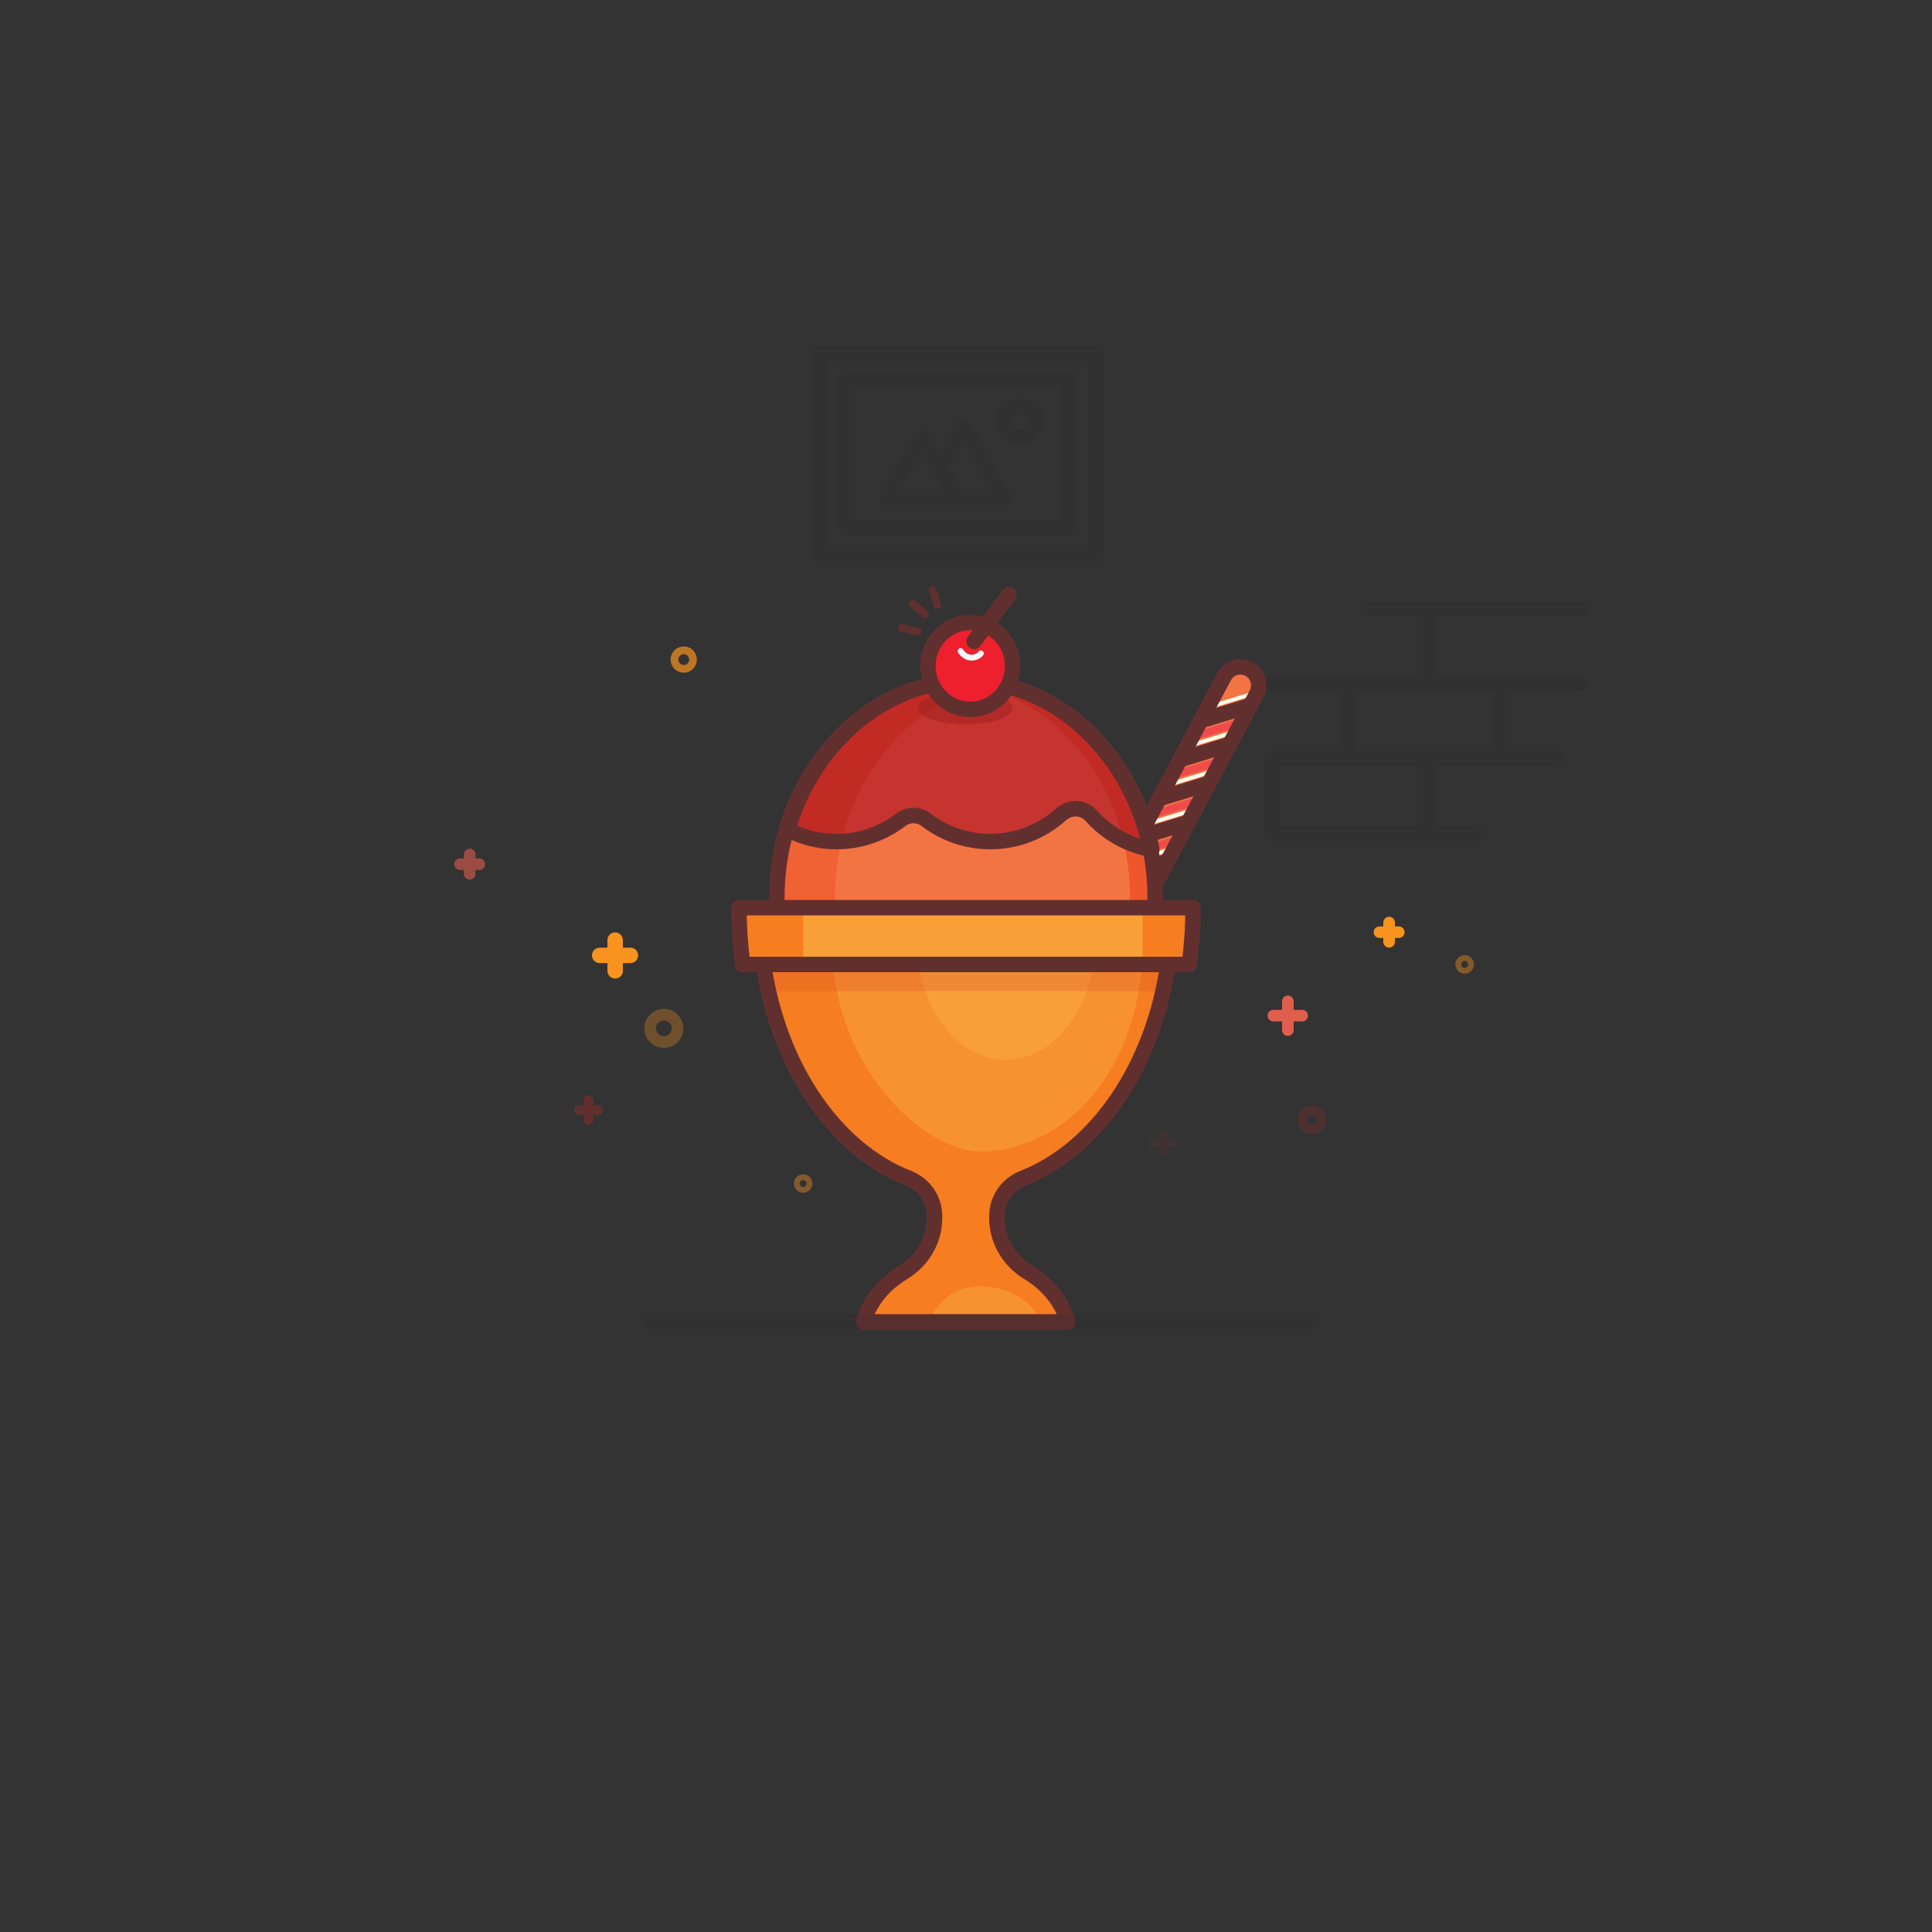 <?xml version="1.0" encoding="utf-8"?>
<!-- Generator: Adobe Illustrator 23.1.1, SVG Export Plug-In . SVG Version: 6.00 Build 0)  -->
<svg version="1.1" id="Layer_1" xmlns="http://www.w3.org/2000/svg" xmlns:xlink="http://www.w3.org/1999/xlink" x="0px" y="0px"
	 viewBox="0 0 1000 1000" style="enable-background:new 0 0 1000 1000;" xml:space="preserve">
<rect x="0" y="0" width="1000" height="1000" fill="#333333" stroke="none"/>
<style type="text/css">
	.st0{fill:none;}
	.st1{fill:#C5342F;}
	.st2{display:none;fill:none;stroke:#474747;stroke-width:6;stroke-linecap:round;stroke-linejoin:round;stroke-miterlimit:10;}
	.st3{fill:none;stroke:#622F2F;stroke-width:8;stroke-linecap:round;stroke-linejoin:round;stroke-miterlimit:10;}
	.st4{fill:#F37443;}
	.st5{fill:none;stroke:#F04B4B;stroke-width:4;stroke-linecap:round;stroke-linejoin:round;stroke-miterlimit:10;}
	.st6{fill:none;stroke:#FFFDEB;stroke-width:2;stroke-linecap:round;stroke-linejoin:round;stroke-miterlimit:10;}
	.st7{fill:#FFFDFD;}
	.st8{fill:#EE562B;}
	.st9{fill:#C22B24;}
	.st10{fill:#F06134;}
	.st11{fill:#F99F38;}
	.st12{fill:#F67D20;}
	.st13{opacity:0.4;fill:#931C1C;}
	.st14{fill:#F7932F;}
	.st15{opacity:0.3;fill:#D8542B;}
	.st16{fill:#EE202E;}
	.st17{fill:none;stroke:#FFFFFF;stroke-width:3;stroke-linecap:round;stroke-linejoin:round;stroke-miterlimit:10;}
	.st18{fill:none;stroke:#622F2F;stroke-width:4;stroke-linecap:round;stroke-linejoin:round;stroke-miterlimit:10;}
	.st19{opacity:0.6;}
	.st20{fill:none;stroke:#DF5E4C;stroke-width:6;stroke-linecap:round;stroke-linejoin:round;stroke-miterlimit:10;}
	.st21{fill:none;stroke:#F7931E;stroke-width:6;stroke-linecap:round;stroke-linejoin:round;stroke-miterlimit:10;}
	.st22{fill:none;stroke:#622F2F;stroke-width:5;stroke-linecap:round;stroke-linejoin:round;stroke-miterlimit:10;}
	.st23{opacity:0.3;}
	.st24{fill:none;stroke:#F7931E;stroke-width:8;stroke-linecap:round;stroke-linejoin:round;stroke-miterlimit:10;}
	.st25{opacity:0.6;fill:none;stroke:#622F2F;stroke-width:5;stroke-linecap:round;stroke-linejoin:round;stroke-miterlimit:10;}
	.st26{opacity:0.7;fill:none;stroke:#F7931E;stroke-width:4;stroke-linecap:round;stroke-linejoin:round;stroke-miterlimit:10;}
	.st27{opacity:0.3;fill:none;stroke:#F7931E;stroke-width:6;stroke-linecap:round;stroke-linejoin:round;stroke-miterlimit:10;}
	.st28{opacity:0.4;fill:none;stroke:#F7931E;stroke-width:3;stroke-linecap:round;stroke-linejoin:round;stroke-miterlimit:10;}
	.st29{opacity:0.15;}
	.st30{fill:none;stroke:#262626;stroke-width:8;stroke-linecap:round;stroke-linejoin:round;stroke-miterlimit:10;}
</style>
<rect id="XMLID_80_" class="st0" width="1000" height="1000"/>

<line id="XMLID_73_" class="st2" x1="127.8" y1="714.7" x2="872.2" y2="714.7"/>
<g id="XMLID_78_">
	<path id="XMLID_19_" class="st3" d="M470.2,609.8c8.1,3.2,13.5,10.9,13.5,19.6v1.1c0,11.6-6.3,22.1-16.2,28.1
		c-10.2,6.2-17.6,15.2-20.4,25.6h105.5c-2.8-10.4-10.2-19.4-20.4-25.6c-9.9-6-16.2-16.5-16.2-28.1v-1.1c0-8.7,5.4-16.4,13.5-19.6
		c38-14.9,67.3-57.5,75-110.6H395.2C403,552.3,432.2,594.9,470.2,609.8z"/>
	<g id="XMLID_9_">
		<path id="XMLID_33_" class="st4" d="M578.1,495.1l-16.8-9l72.3-135.9c2.5-4.6,8.2-6.4,12.9-3.9l0,0c4.6,2.5,6.4,8.2,3.9,12.9
			L578.1,495.1z"/>
		<g id="XMLID_35_">
			<g id="XMLID_46_">
				<line id="XMLID_47_" class="st5" x1="588.8" y1="474.6" x2="562.9" y2="482.5"/>
			</g>
			<g id="XMLID_44_">
				<line id="XMLID_45_" class="st5" x1="599.5" y1="454.4" x2="573.6" y2="462.3"/>
			</g>
			<g id="XMLID_42_">
				<line id="XMLID_43_" class="st5" x1="610.3" y1="434.3" x2="584.4" y2="442.2"/>
			</g>
			<g id="XMLID_40_">
				<line id="XMLID_41_" class="st5" x1="621" y1="414.1" x2="595.1" y2="422"/>
			</g>
			<g id="XMLID_38_">
				<line id="XMLID_39_" class="st5" x1="631.7" y1="393.9" x2="605.8" y2="401.8"/>
			</g>
			<g id="XMLID_36_">
				<line id="XMLID_37_" class="st5" x1="642.5" y1="373.7" x2="616.6" y2="381.6"/>
			</g>
		</g>
		<g id="XMLID_48_">
			<g id="XMLID_65_">
				<line id="XMLID_66_" class="st6" x1="595.8" y1="459.6" x2="569.9" y2="467.5"/>
			</g>
			<g id="XMLID_63_">
				<line id="XMLID_64_" class="st6" x1="606.5" y1="439.4" x2="580.6" y2="447.3"/>
			</g>
			<g id="XMLID_61_">
				<line id="XMLID_62_" class="st6" x1="617.3" y1="419.3" x2="591.4" y2="427.2"/>
			</g>
			<g id="XMLID_59_">
				<line id="XMLID_60_" class="st6" x1="628" y1="399.1" x2="602.1" y2="407"/>
			</g>
			<g id="XMLID_57_">
				<line id="XMLID_58_" class="st6" x1="638.7" y1="378.9" x2="612.8" y2="386.8"/>
			</g>
			<g id="XMLID_55_">
				<line id="XMLID_56_" class="st6" x1="649.5" y1="358.7" x2="623.6" y2="366.6"/>
			</g>
		</g>
		<path id="XMLID_3_" class="st3" d="M578.1,495.1l-16.8-9l72.3-135.9c2.5-4.6,8.2-6.4,12.9-3.9l0,0c4.6,2.5,6.4,8.2,3.9,12.9
			L578.1,495.1z"/>
		<g id="XMLID_10_">
			<g id="XMLID_22_">
				<line id="XMLID_23_" class="st3" x1="593.5" y1="466" x2="567.6" y2="473.9"/>
			</g>
			<g id="XMLID_20_">
				<line id="XMLID_21_" class="st3" x1="604.3" y1="445.9" x2="578.4" y2="453.8"/>
			</g>
			<g id="XMLID_17_">
				<line id="XMLID_18_" class="st3" x1="615" y1="425.7" x2="589.1" y2="433.6"/>
			</g>
			<g id="XMLID_15_">
				<line id="XMLID_16_" class="st3" x1="625.8" y1="405.5" x2="599.9" y2="413.4"/>
			</g>
			<g id="XMLID_13_">
				<line id="XMLID_14_" class="st3" x1="636.5" y1="385.3" x2="610.6" y2="393.3"/>
			</g>
			<g id="XMLID_11_">
				<line id="XMLID_12_" class="st3" x1="647.2" y1="365.2" x2="621.3" y2="373.1"/>
			</g>
		</g>
	</g>
	<path id="XMLID_25_" class="st7" d="M402.3,471.6c-0.1-2.3-0.2-4.7-0.2-7c0-30.7,10.8-59.5,30.5-81c18.4-20.1,42.4-31.2,67.4-31.2
		s49,11.1,67.4,31.2c19.7,21.5,30.5,50.2,30.5,81c0,2.3-0.1,4.7-0.2,7H402.3z"/>
	<path id="XMLID_4_" class="st3" d="M402.3,471.6c-0.1-2.3-0.2-4.7-0.2-7c0-30.7,10.8-59.5,30.5-81c18.4-20.1,42.4-31.2,67.4-31.2
		s49,11.1,67.4,31.2c19.7,21.5,30.5,50.2,30.5,81c0,2.3-0.1,4.7-0.2,7H402.3z"/>
	<path id="XMLID_27_" class="st4" d="M402.3,471.6c-0.1-2.3-0.2-4.7-0.2-7c0-30.7,10.8-59.5,30.5-81c18.4-20.1,42.4-31.2,67.4-31.2
		s49,11.1,67.4,31.2c19.7,21.5,30.5,50.2,30.5,81c0,2.3-0.1,4.7-0.2,7H402.3z"/>
	<path id="XMLID_81_" class="st8" d="M567.4,383.6C549,363.5,525,352.5,500,352.5c-2.2,0-4.3,0.1-6.5,0.3
		c22.7,1.7,44.1,12.6,60.9,30.9c19.7,21.5,30.5,50.2,30.5,81c0,2.3-0.1,4.7-0.2,7h12.9c0.1-2.3,0.2-4.7,0.2-7
		C597.9,433.9,587.1,405.1,567.4,383.6z"/>
	<path id="XMLID_28_" class="st1" d="M568.1,383.6c-18.4-20.1-42.4-31.2-67.4-31.2c-25,0-49,11.1-67.4,31.2
		c-11.9,13-20.5,28.6-25.5,45.8c7.6,4,16.1,6.2,25.2,6.2c12.5,0,24-4.2,33.3-11.3c3.8-2.9,9.2-2.9,13,0c9.3,7.1,20.8,11.3,33.3,11.3
		c14,0,26.9-5.3,36.6-14.1c4.5-4,11.4-3.9,15.5,0.6c8.1,9.1,19.1,15.4,31.5,17.6C592,418.5,582.4,399.2,568.1,383.6z"/>
	<path class="st9" d="M567.4,383.6c-18.3-20-42.1-31.1-67-31.2c-2.2,0-4.4,0.1-6.5,0.3c22.5,1.8,43.9,12.6,60.6,30.9
		c13.1,14.3,22.3,31.9,27,51.2c4.4,2.2,9,3.7,14,4.7C591.2,418.4,581.6,399.1,567.4,383.6z"/>
	<path id="XMLID_94_" class="st10" d="M462.7,383.6c14.7-16,32.9-26.3,52.3-29.8c-4.9-0.9-10-1.4-15-1.4c-25,0-49,11.1-67.4,31.2
		c-19.7,21.5-30.5,50.2-30.5,81c0,2.3,0.1,4.7,0.2,7h30.1c-0.1-2.3-0.2-4.7-0.2-7C432.2,433.9,443,405.1,462.7,383.6z"/>
	<path class="st9" d="M500.3,352.5c-24.9,0.1-48.6,11.2-66.9,31.2c-11.9,13-20.5,28.6-25.5,45.8c7.6,4,16.1,6.2,25.2,6.2
		c0.8,0,1.7,0,2.5-0.1c4.6-19.5,13.9-37.4,27.2-51.9c14.7-16,32.9-26.3,52.3-29.8C510.2,352.9,505.3,352.5,500.3,352.5z"/>
	<path id="XMLID_108_" class="st3" d="M402.3,471.6c-0.1-2.3-0.2-4.7-0.2-7c0-30.7,10.8-59.5,30.5-81c18.4-20.1,42.4-31.2,67.4-31.2
		s49,11.1,67.4,31.2c19.7,21.5,30.5,50.2,30.5,81c0,2.3-0.1,4.7-0.2,7H402.3z"/>
	<path id="XMLID_1_" class="st11" d="M382.5,469.8c0,1.2,0,0.7,0,1c0,9.6,0.7,19.2,1.9,28.4h231.2c1.2-9.1,1.9-18.7,1.9-28.4
		c0-0.3,0,0.2,0-1H382.5z"/>
	<path id="XMLID_49_" class="st12" d="M591.3,469.8h23.2c0,1.2,0,0.7,0,1c0,9.6-0.5,19.2-1.3,28.4h-21.8V469.8z"/>
	<path id="XMLID_51_" class="st12" d="M415.7,469.8h-33.2c0,1.2,0,0.7,0,1c0,9.6,0.7,19.2,1.9,28.4h31.3V469.8z"/>
	<ellipse id="XMLID_32_" class="st13" cx="499.6" cy="366.4" rx="24.6" ry="8.5"/>
	<path id="XMLID_5_" class="st3" d="M568.1,383.6c-18.4-20.1-42.4-31.2-67.4-31.2c-25,0-49,11.1-67.4,31.2
		c-11.9,13-20.5,28.6-25.5,45.8c7.6,4,16.1,6.2,25.2,6.2c12.5,0,24-4.2,33.3-11.3c3.8-2.9,9.2-2.9,13,0c9.3,7.1,20.8,11.3,33.3,11.3
		c14,0,26.9-5.3,36.6-14.1c4.5-4,11.4-3.9,15.5,0.6c8.1,9.1,19.1,15.4,31.5,17.6C592,418.5,582.4,399.2,568.1,383.6z"/>
	<path id="XMLID_24_" class="st11" d="M470.2,609.8c8.1,3.2,13.5,10.9,13.5,19.6v1.1c0,11.6-6.3,22.1-16.2,28.1
		c-10.2,6.2-17.6,15.2-20.4,25.6h105.5c-2.8-10.4-10.2-19.4-20.4-25.6c-9.9-6-16.2-16.5-16.2-28.1v-1.1c0-8.7,5.4-16.4,13.5-19.6
		c38-14.9,67.3-57.5,75-110.6H395.2C403,552.3,432.2,594.9,470.2,609.8z"/>
	<path id="XMLID_30_" class="st14" d="M529.8,609.8c38-14.9,67.3-57.5,75-110.6h-38.9c-4.5,28.2-23.1,49.3-45.3,49.3
		c-22.2,0-40.8-21.1-45.3-49.3h-80.1c7.8,53.1,37,95.7,75,110.6c8.1,3.2,13.5,10.9,13.5,19.6v1.1c0,11.6-6.3,22.1-16.2,28.1
		c-10.2,6.2-17.6,15.2-20.4,25.6h105.5c-2.8-10.4-10.2-19.4-20.4-25.6c-9.9-6-16.2-16.5-16.2-28.1v-1.1
		C516.3,620.7,521.7,612.9,529.8,609.8z"/>
	<path id="XMLID_29_" class="st12" d="M529.8,609.8c38-14.9,67.3-57.5,75-110.6h-13.6c-5,57.7-39.1,93.5-80,96.8
		c-30.6,2.5-75.1-39.2-80-96.8h-35.8c7.8,53.1,37,95.7,75,110.6c8.1,3.2,13.5,10.9,13.5,19.6v1.1c0,11.6-6.3,22.1-16.2,28.1
		c-10.2,6.2-17.6,15.2-20.4,25.6h33.9c4.2-12.6,15-18.4,26.5-18.4c11.5,0,26.4,5.8,30.6,18.4h14.5c-2.8-10.4-10.2-19.4-20.4-25.6
		c-9.9-6-16.2-16.5-16.2-28.1v-1.1C516.3,620.7,521.7,612.9,529.8,609.8z"/>
	<rect id="XMLID_26_" x="395.2" y="499.2" class="st15" width="209.6" height="13.8"/>
	<path id="XMLID_8_" class="st3" d="M470.2,609.8c8.1,3.2,13.5,10.9,13.5,19.6v1.1c0,11.6-6.3,22.1-16.2,28.1
		c-10.2,6.2-17.6,15.2-20.4,25.6h105.5c-2.8-10.4-10.2-19.4-20.4-25.6c-9.9-6-16.2-16.5-16.2-28.1v-1.1c0-8.7,5.4-16.4,13.5-19.6
		c38-14.9,67.3-57.5,75-110.6H395.2C403,552.3,432.2,594.9,470.2,609.8z"/>
	<ellipse id="XMLID_31_" class="st16" cx="502.2" cy="344.7" rx="21.9" ry="22.5"/>
	<ellipse id="XMLID_2_" class="st3" cx="502.2" cy="344.7" rx="21.9" ry="22.5"/>
	<line id="XMLID_7_" class="st3" x1="504.2" y1="332" x2="522.3" y2="307.7"/>
	<path id="XMLID_34_" class="st17" d="M507.7,338.2c-1.2,1.4-2.9,2.2-4.8,2.2c-2.4,0-4.4-1.4-5.7-3.4"/>
	<line id="XMLID_50_" class="st18" x1="466.7" y1="324.9" x2="475" y2="326.9"/>
	<line id="XMLID_52_" class="st18" x1="472.5" y1="312.5" x2="478.8" y2="317.9"/>
	<line id="XMLID_53_" class="st18" x1="482.7" y1="305.4" x2="485.1" y2="313.1"/>
	<g id="XMLID_69_" class="st19">
		<line id="XMLID_68_" class="st20" x1="238.1" y1="447.3" x2="248.1" y2="447.3"/>
		<line id="XMLID_67_" class="st20" x1="243.1" y1="442.3" x2="243.1" y2="452.3"/>
	</g>
	<g id="XMLID_90_">
		<line id="XMLID_92_" class="st21" x1="714" y1="482.5" x2="724" y2="482.5"/>
		<line id="XMLID_91_" class="st21" x1="719" y1="477.5" x2="719" y2="487.5"/>
	</g>
	<g id="XMLID_75_">
		<line id="XMLID_77_" class="st20" x1="659.1" y1="525.7" x2="674" y2="525.7"/>
		<line id="XMLID_76_" class="st20" x1="666.6" y1="518.3" x2="666.6" y2="533.2"/>
	</g>
	<g id="XMLID_83_">
		<line id="XMLID_85_" class="st22" x1="299.6" y1="574.6" x2="309.6" y2="574.6"/>
		<line id="XMLID_84_" class="st22" x1="304.6" y1="569.6" x2="304.6" y2="579.6"/>
	</g>
	<g id="XMLID_87_" class="st23">
		<line id="XMLID_89_" class="st18" x1="597.1" y1="591.7" x2="607.1" y2="591.7"/>
		<line id="XMLID_88_" class="st18" x1="602.1" y1="586.7" x2="602.1" y2="596.7"/>
	</g>
	<g id="XMLID_72_">
		<line id="XMLID_71_" class="st24" x1="310.4" y1="494.5" x2="326.3" y2="494.5"/>
		<line id="XMLID_70_" class="st24" x1="318.4" y1="486.6" x2="318.4" y2="502.5"/>
	</g>
	<circle id="XMLID_74_" class="st25" cx="679" cy="579.6" r="5"/>
	<circle id="XMLID_79_" class="st26" cx="353.9" cy="341.4" r="4.8"/>
	<circle id="XMLID_86_" class="st27" cx="343.6" cy="532.3" r="7.1"/>
	<circle id="XMLID_82_" class="st28" cx="758.1" cy="499.2" r="3.3"/>
	<circle id="XMLID_93_" class="st28" cx="415.7" cy="612.6" r="3.3"/>
	<path id="XMLID_6_" class="st3" d="M382.5,469.8c0,1.2,0,0.7,0,1c0,9.6,0.7,19.2,1.9,28.4h231.2c1.2-9.1,1.9-18.7,1.9-28.4
		c0-0.3,0,0.2,0-1H382.5z"/>
</g>
<g id="XMLID_107_" class="st29">
	<line id="XMLID_54_" class="st30" x1="336.5" y1="684.2" x2="679" y2="684.2"/>
	
		<rect id="XMLID_106_" x="443.5" y="163.6" transform="matrix(-1.836970e-16 1 -1 -1.836970e-16 730.663 -260.818)" class="st30" width="104.4" height="142.7"/>
	<rect id="XMLID_105_" x="438.3" y="196.6" class="st30" width="114.9" height="76.6"/>
	<polygon id="XMLID_104_" class="st30" points="459,257.9 477.2,226.3 495.4,257.9 	"/>
	<polyline id="XMLID_103_" class="st30" points="486.3,242.1 498.4,221.1 519.7,257.9 495.4,257.9 	"/>
	<circle id="XMLID_102_" class="st30" cx="527.8" cy="218.2" r="8.1"/>
	<polyline id="XMLID_101_" class="st30" points="817.4,315.1 738,315.1 738,353.8 817.4,353.8 	"/>
	<line id="XMLID_100_" class="st30" x1="658.7" y1="353.8" x2="738" y2="353.8"/>
	<line id="XMLID_99_" class="st30" x1="738" y1="315.1" x2="707.7" y2="315.1"/>
	
		<rect id="XMLID_98_" x="698.4" y="353.8" transform="matrix(-1 -4.489665e-11 4.489665e-11 -1 1476.069 746.314)" class="st30" width="79.3" height="38.7"/>
	<polyline id="XMLID_96_" class="st30" points="805,392.7 738,392.7 738,431.4 763.7,431.4 	"/>
	
		<rect id="XMLID_95_" x="658.7" y="392.7" transform="matrix(-1 -4.490775e-11 4.490775e-11 -1 1396.72 824.047)" class="st30" width="79.3" height="38.7"/>
</g>
</svg>
